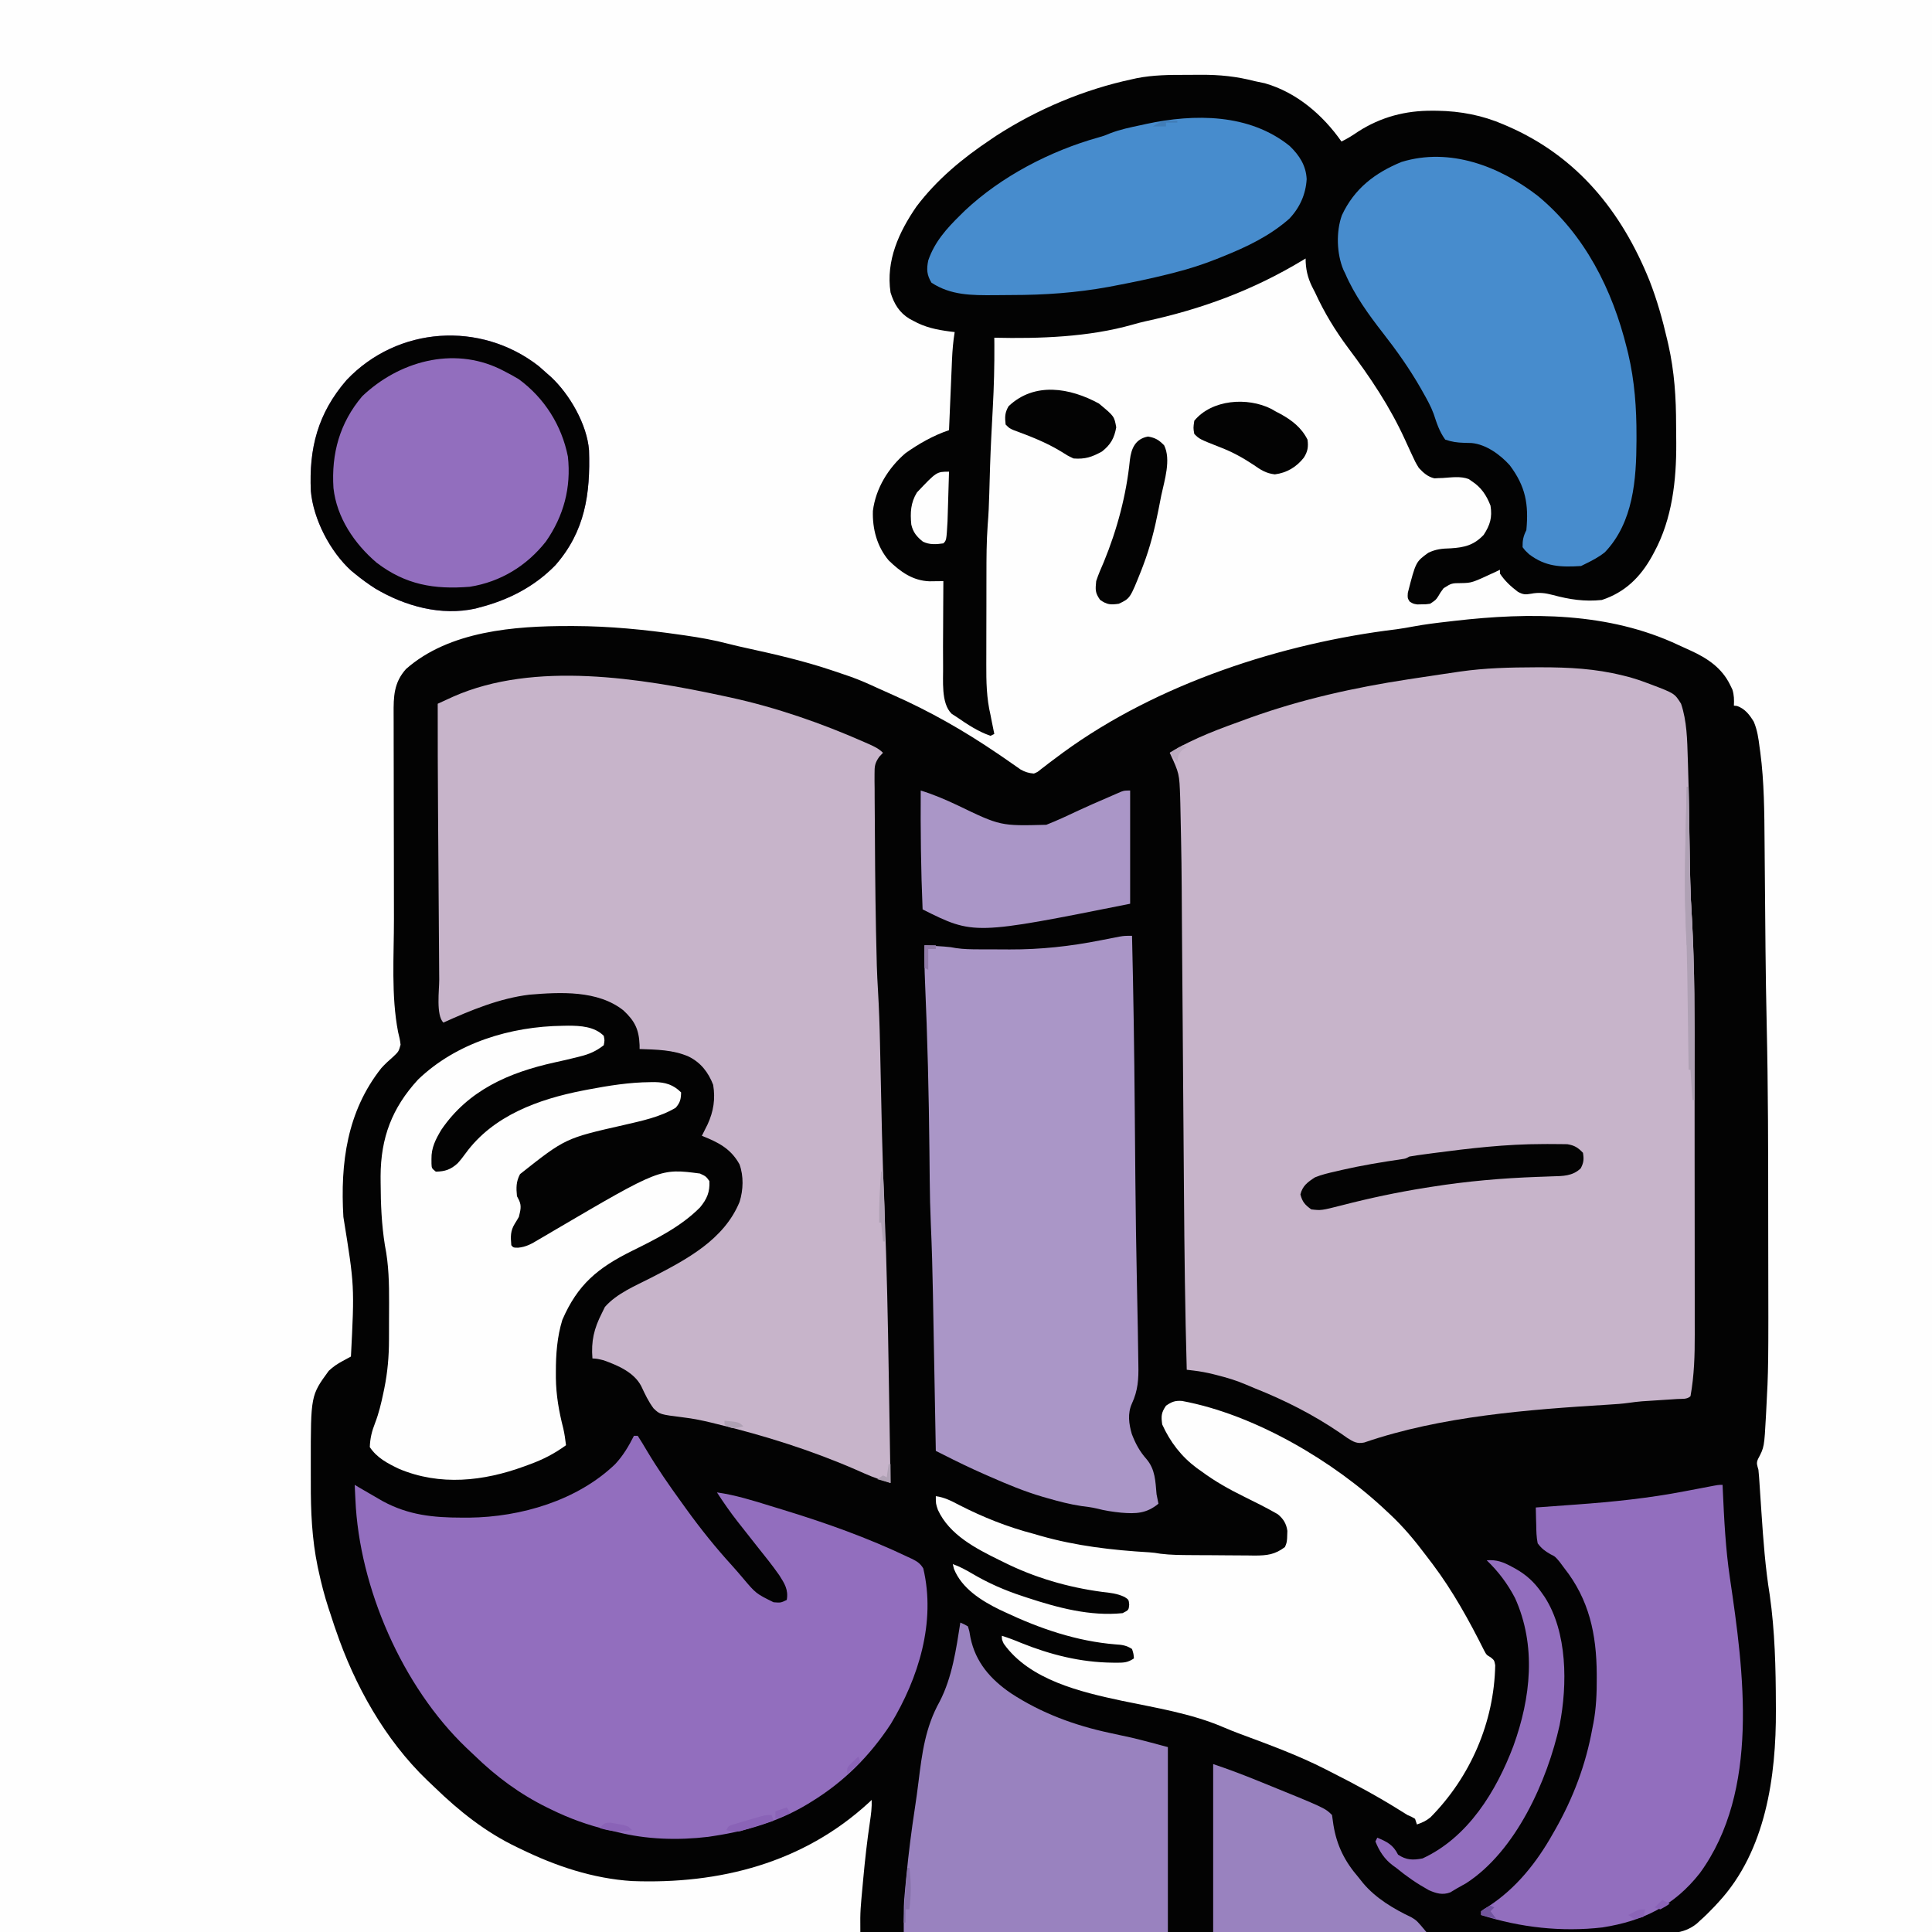 <svg version="1.1" xmlns="http://www.w3.org/2000/svg" width="1024" height="1024">
<rect width="100%" height="100%" fill="#333333" stroke="none"/>
<path d="M0 0 C337.92 0 675.84 0 1024 0 C1024 337.92 1024 675.84 1024 1024 C686.08 1024 348.16 1024 0 1024 C0 686.08 0 348.16 0 0 Z " fill="#FEFEFE" transform="translate(0,0)"/>
<path d="M0 0 C2.149 1.012 4.31 1.987 6.479 2.955 C15.331 7.008 22.955 12.098 27.334 21.099 C27.726 21.903 28.118 22.708 28.522 23.537 C29.462 26.501 29.478 29.008 29.334 32.099 C30.17 32.192 30.17 32.192 31.022 32.287 C35.224 33.763 37.617 36.922 39.885 40.642 C41.767 45.131 42.359 49.417 42.959 54.224 C43.081 55.079 43.202 55.933 43.327 56.814 C45.408 72.624 45.479 88.697 45.595 104.619 C45.617 107.596 45.644 110.573 45.672 113.55 C45.721 118.855 45.765 124.16 45.808 129.465 C45.885 138.845 45.967 148.224 46.053 157.603 C46.067 159.181 46.067 159.181 46.082 160.79 C46.205 174.181 46.414 187.566 46.717 200.954 C47.479 234.631 47.522 268.302 47.52 301.986 C47.52 307.782 47.528 313.578 47.54 319.374 C47.671 383.309 47.671 383.309 46.448 406.205 C46.409 406.956 46.37 407.706 46.33 408.48 C45.423 425.142 45.423 425.142 42.147 431.349 C41.071 433.667 41.683 434.664 42.334 437.099 C42.486 438.437 42.603 439.779 42.692 441.123 C42.745 441.906 42.799 442.688 42.854 443.494 C42.908 444.336 42.962 445.177 43.018 446.044 C43.109 447.37 43.109 447.37 43.201 448.723 C43.458 452.487 43.708 456.252 43.957 460.017 C44.926 474.558 46 489.076 48.334 503.474 C51.084 522.764 51.535 542.147 51.584 561.599 C51.59 562.518 51.595 563.436 51.6 564.383 C51.757 599.594 46.223 639.121 21.334 666.099 C20.54 666.962 19.746 667.824 18.928 668.712 C16.455 671.289 14.031 673.755 11.334 676.099 C10.532 676.853 10.532 676.853 9.714 677.623 C2.204 683.714 -6.151 682.919 -15.3 682.821 C-17.106 682.823 -18.912 682.829 -20.719 682.836 C-25.67 682.85 -30.62 682.826 -35.571 682.796 C-40.914 682.77 -46.258 682.778 -51.601 682.783 C-60.855 682.786 -70.109 682.767 -79.363 682.734 C-92.742 682.685 -106.121 682.669 -119.501 682.662 C-141.208 682.648 -162.916 682.609 -184.624 682.552 C-205.709 682.497 -226.795 682.454 -247.881 682.429 C-249.181 682.427 -250.481 682.426 -251.82 682.424 C-258.342 682.416 -264.863 682.409 -271.385 682.401 C-325.478 682.339 -379.572 682.233 -433.666 682.099 C-433.672 680.512 -433.676 678.925 -433.68 677.338 C-433.684 676.012 -433.684 676.012 -433.688 674.659 C-433.659 671.313 -433.413 668.01 -433.115 664.677 C-433.056 664.018 -432.998 663.358 -432.937 662.679 C-432.748 660.568 -432.551 658.459 -432.353 656.349 C-432.287 655.627 -432.221 654.904 -432.152 654.16 C-431.216 643.964 -430.093 633.815 -428.58 623.686 C-428 619.784 -427.496 616.059 -427.666 612.099 C-428.153 612.561 -428.64 613.022 -429.142 613.498 C-463.983 645.551 -508.309 656.847 -554.666 655.099 C-575.335 653.793 -595.182 647.155 -613.666 638.099 C-614.377 637.76 -615.088 637.422 -615.82 637.073 C-632.284 629.184 -646.171 618.136 -659.238 605.479 C-660.581 604.18 -661.941 602.899 -663.302 601.619 C-685.673 580.09 -701.747 551.307 -711.666 522.099 C-711.957 521.266 -712.248 520.434 -712.548 519.576 C-713.286 517.426 -713.979 515.266 -714.666 513.099 C-714.971 512.188 -715.277 511.276 -715.591 510.337 C-717.687 503.89 -719.365 497.409 -720.791 490.787 C-720.949 490.066 -721.107 489.344 -721.271 488.602 C-724.372 473.661 -724.986 459.049 -724.926 443.836 C-724.916 440.604 -724.926 437.374 -724.939 434.142 C-724.966 397.716 -724.966 397.716 -715.416 384.662 C-712.95 382.364 -710.922 381.022 -707.994 379.439 C-707.183 378.998 -706.373 378.557 -705.538 378.103 C-704.92 377.772 -704.302 377.44 -703.666 377.099 C-701.751 339.677 -701.751 339.677 -707.666 303.099 C-709.34 274.532 -705.764 247.206 -687.548 224.212 C-685.559 221.979 -683.406 220.078 -681.166 218.099 C-678.362 215.422 -678.362 215.422 -677.349 211.81 C-677.602 209.481 -678.07 207.364 -678.666 205.099 C-682.414 185.714 -680.844 164.795 -680.866 145.103 C-680.869 142.583 -680.873 140.063 -680.877 137.543 C-680.891 129.631 -680.901 121.719 -680.904 113.806 C-680.909 104.718 -680.927 95.63 -680.955 86.541 C-680.977 79.472 -680.987 72.404 -680.988 65.335 C-680.99 61.129 -680.995 56.923 -681.013 52.718 C-681.03 48.776 -681.032 44.834 -681.023 40.893 C-681.022 39.451 -681.027 38.009 -681.037 36.567 C-681.096 27.302 -680.954 19.924 -674.478 12.697 C-651.547 -7.516 -616.843 -10.134 -587.853 -10.088 C-587.08 -10.087 -586.307 -10.087 -585.511 -10.086 C-566.418 -10.036 -547.86 -8.175 -528.978 -5.463 C-528.254 -5.36 -527.529 -5.257 -526.783 -5.151 C-518.983 -4.027 -511.326 -2.702 -503.698 -0.684 C-500.286 0.197 -496.858 0.961 -493.416 1.712 C-478.647 4.944 -464.028 8.323 -449.666 13.099 C-448.906 13.35 -448.146 13.602 -447.363 13.861 C-445.105 14.615 -442.853 15.384 -440.603 16.162 C-439.961 16.383 -439.318 16.604 -438.656 16.832 C-433.807 18.56 -429.156 20.647 -424.484 22.803 C-421.827 24.025 -419.159 25.212 -416.482 26.388 C-396.824 35.088 -378.872 45.314 -361.091 57.4 C-360.176 58.022 -359.26 58.644 -358.316 59.285 C-356.582 60.472 -354.855 61.669 -353.136 62.878 C-352.355 63.419 -351.575 63.96 -350.771 64.517 C-349.758 65.231 -349.758 65.231 -348.725 65.959 C-346.297 67.303 -344.435 67.883 -341.666 68.099 C-339.672 67.263 -339.672 67.263 -337.908 65.775 C-337.211 65.247 -336.513 64.719 -335.795 64.176 C-334.679 63.303 -334.679 63.303 -333.541 62.412 C-331.912 61.193 -330.28 59.978 -328.646 58.767 C-327.814 58.149 -326.981 57.531 -326.124 56.894 C-276.211 20.462 -210.241 -1.029 -149.458 -8.374 C-146.447 -8.792 -143.498 -9.296 -140.513 -9.862 C-134.342 -11.004 -128.15 -11.76 -121.916 -12.463 C-120.851 -12.589 -119.786 -12.715 -118.689 -12.844 C-78.651 -17.429 -37.032 -17.457 0 0 Z " fill="#030303" transform="translate(889.666,341.901)"/>
<path d="M0 0 C0.954 -0.003 1.908 -0.005 2.89 -0.008 C17.696 -0.012 31.82 0.695 46.25 4.312 C47.513 4.624 48.777 4.936 50.078 5.258 C53.21 6.141 56.21 7.155 59.25 8.312 C59.851 8.537 60.451 8.761 61.07 8.993 C73.81 13.821 73.81 13.821 77.25 19.312 C80.348 28.512 80.509 38.466 80.801 48.078 C80.841 49.296 80.881 50.513 80.922 51.768 C81.388 66.58 81.594 81.397 81.802 96.215 C81.975 108.229 82.175 120.2 82.967 132.19 C84.581 159.555 84.414 187.016 84.417 214.417 C84.418 217.644 84.42 220.872 84.423 224.1 C84.432 235.407 84.436 246.714 84.435 258.021 C84.435 268.494 84.445 278.968 84.461 289.442 C84.474 298.512 84.479 307.582 84.479 316.652 C84.479 322.037 84.481 327.421 84.492 332.806 C84.502 337.854 84.502 342.903 84.495 347.951 C84.493 349.789 84.496 351.627 84.502 353.465 C84.536 364.527 84.225 375.395 82.25 386.312 C80.452 388.111 77.71 387.656 75.273 387.812 C74.045 387.895 72.816 387.977 71.551 388.062 C70.255 388.145 68.96 388.227 67.625 388.312 C65.091 388.477 62.557 388.643 60.023 388.812 C58.893 388.885 57.763 388.957 56.599 389.031 C54.318 389.223 52.043 389.487 49.777 389.814 C46.189 390.321 42.657 390.581 39.039 390.785 C-3.584 393.41 -50.01 396.883 -90.649 410.866 C-94.468 411.678 -96.487 410.481 -99.719 408.414 C-100.897 407.591 -102.074 406.765 -103.25 405.938 C-117.558 396.175 -132.718 388.464 -148.804 382.092 C-150.413 381.447 -152.008 380.766 -153.598 380.074 C-158.575 377.922 -163.63 376.459 -168.875 375.125 C-169.533 374.958 -170.19 374.79 -170.868 374.618 C-174.233 373.802 -177.556 373.171 -180.996 372.76 C-182.854 372.539 -182.854 372.539 -184.75 372.312 C-185.634 340.991 -186.001 309.676 -186.222 278.344 C-186.265 272.463 -186.311 266.582 -186.357 260.701 C-186.449 249.058 -186.538 237.414 -186.625 225.771 C-186.63 225.081 -186.635 224.392 -186.641 223.682 C-186.693 216.681 -186.745 209.681 -186.797 202.681 C-186.823 199.174 -186.849 195.667 -186.875 192.159 C-186.88 191.467 -186.885 190.775 -186.891 190.061 C-186.977 178.431 -187.067 166.8 -187.159 155.17 C-187.209 148.689 -187.259 142.208 -187.304 135.727 C-187.485 103.889 -187.485 103.889 -188.156 72.058 C-188.185 70.965 -188.214 69.871 -188.244 68.745 C-188.678 56.355 -188.678 56.355 -193.75 45.312 C-181.057 37.427 -166.733 32.388 -152.75 27.312 C-152.091 27.073 -151.431 26.833 -150.752 26.586 C-123.807 16.925 -95.629 10.675 -67.375 6.375 C-66.249 6.203 -65.123 6.031 -63.962 5.854 C-60.559 5.337 -57.155 4.824 -53.75 4.312 C-52.743 4.161 -51.736 4.01 -50.699 3.854 C-47.925 3.439 -45.15 3.03 -42.375 2.625 C-41.575 2.506 -40.776 2.387 -39.952 2.264 C-26.654 0.351 -13.413 0.035 0 0 Z " fill="#C7B4CA" transform="translate(813.75,353.688)"/>
<path d="M0 0 C2.565 0.003 5.129 -0.02 7.693 -0.046 C17.654 -0.083 26.525 0.794 36.201 3.316 C37.992 3.693 39.784 4.069 41.576 4.441 C58.405 9.249 72.311 21.211 82.201 35.316 C85.4 33.816 88.217 31.984 91.139 30.003 C103.17 22.303 116.142 18.912 130.326 19.003 C131.688 19.009 131.688 19.009 133.078 19.016 C145.301 19.218 156.947 21.427 168.201 26.316 C168.891 26.612 169.58 26.909 170.291 27.214 C207.037 43.201 230.599 72.203 245.451 109.003 C249.447 119.223 252.349 129.577 254.826 140.253 C255.033 141.134 255.239 142.015 255.451 142.923 C258.685 157.28 259.574 171.052 259.572 185.726 C259.576 188.848 259.613 191.969 259.65 195.091 C259.761 214.814 257.527 235.259 248.014 252.878 C247.42 253.98 247.42 253.98 246.814 255.104 C240.644 266.228 232.515 274.26 220.201 278.316 C211.031 279.287 202.993 278.042 194.206 275.662 C190.067 274.588 186.898 274.196 182.701 275.003 C179.6 275.544 178.531 275.492 175.705 273.98 C171.974 271.15 168.794 268.242 166.201 264.316 C166.201 263.656 166.201 262.996 166.201 262.316 C165.488 262.653 164.775 262.991 164.041 263.339 C151.359 269.245 151.359 269.245 145.764 269.37 C140.568 269.408 140.568 269.408 136.334 272.085 C134.749 274.212 134.749 274.212 133.455 276.406 C132.201 278.316 132.201 278.316 129.201 280.316 C127.045 280.616 127.045 280.616 124.701 280.628 C123.928 280.645 123.154 280.662 122.357 280.679 C120.201 280.316 120.201 280.316 118.357 279.171 C117.201 277.316 117.201 277.316 117.373 274.538 C121.596 258.104 121.596 258.104 128.201 253.316 C132.208 251.358 135.582 251.068 140.014 250.941 C147.446 250.489 152.4 249.264 157.576 243.816 C161.001 238.547 162.186 234.604 161.201 228.316 C159.071 222.805 156.236 218.543 151.201 215.316 C150.41 214.767 150.41 214.767 149.604 214.206 C145.254 212.594 140.505 213.363 135.932 213.657 C135.157 213.683 134.382 213.708 133.584 213.734 C132.538 213.792 132.538 213.792 131.471 213.852 C127.943 213.019 125.605 210.914 123.201 208.316 C121.286 205.125 121.286 205.125 119.65 201.538 C119.347 200.891 119.044 200.243 118.732 199.575 C117.77 197.516 116.828 195.448 115.889 193.378 C107.877 175.826 97.542 160.405 85.959 144.995 C78.875 135.498 73.143 126.075 68.201 115.316 C67.661 114.261 67.121 113.207 66.564 112.12 C64.221 107.3 63.201 102.709 63.201 97.316 C62.73 97.602 62.26 97.888 61.774 98.183 C35.305 114.157 8.011 124.237 -22.186 130.723 C-24.322 131.207 -26.436 131.786 -28.541 132.39 C-51.775 138.992 -77.816 139.863 -101.799 139.316 C-101.783 141.138 -101.783 141.138 -101.766 142.996 C-101.697 154.2 -101.98 165.335 -102.596 176.521 C-102.84 180.953 -103.066 185.386 -103.291 189.82 C-103.336 190.706 -103.381 191.592 -103.428 192.506 C-103.913 202.263 -104.211 212.024 -104.457 221.789 C-104.606 227.4 -104.832 232.973 -105.304 238.566 C-105.951 247.455 -105.963 256.325 -105.967 265.234 C-105.97 267.026 -105.973 268.818 -105.977 270.61 C-105.983 274.341 -105.985 278.071 -105.984 281.802 C-105.984 286.556 -105.998 291.309 -106.015 296.063 C-106.026 299.755 -106.028 303.447 -106.028 307.138 C-106.029 308.89 -106.033 310.642 -106.041 312.394 C-106.078 321.592 -105.932 330.311 -103.799 339.316 C-103.59 340.392 -103.381 341.468 -103.166 342.577 C-103.004 343.378 -102.841 344.178 -102.674 345.003 C-102.422 346.246 -102.422 346.246 -102.166 347.515 C-102.045 348.109 -101.924 348.703 -101.799 349.316 C-102.459 349.646 -103.119 349.976 -103.799 350.316 C-110.377 348.076 -116.095 344.228 -121.799 340.316 C-122.652 339.764 -123.504 339.213 -124.383 338.645 C-130.165 333.07 -128.803 320.816 -128.944 313.147 C-129.017 306.349 -128.974 299.552 -128.924 292.753 C-128.914 290.374 -128.905 287.994 -128.896 285.615 C-128.875 279.848 -128.841 274.082 -128.799 268.316 C-129.803 268.333 -129.803 268.333 -130.828 268.351 C-132.159 268.364 -132.159 268.364 -133.518 268.378 C-134.393 268.39 -135.269 268.401 -136.172 268.413 C-145.077 268.082 -151.568 263.372 -157.799 257.316 C-163.981 249.953 -166.454 240.606 -166.146 231.105 C-164.658 219.163 -157.943 208.292 -148.932 200.562 C-141.975 195.574 -133.943 191.03 -125.799 188.316 C-125.776 187.767 -125.753 187.219 -125.73 186.654 C-125.49 180.927 -125.246 175.201 -124.999 169.474 C-124.908 167.339 -124.818 165.205 -124.729 163.07 C-124.6 159.994 -124.468 156.919 -124.334 153.843 C-124.295 152.895 -124.257 151.947 -124.217 150.97 C-123.997 146.02 -123.602 141.206 -122.799 136.316 C-124.05 136.169 -124.05 136.169 -125.326 136.019 C-132.439 135.074 -138.515 133.827 -144.799 130.316 C-145.436 129.979 -146.072 129.643 -146.729 129.296 C-152.18 125.985 -154.933 121.344 -156.799 115.316 C-159.327 98.419 -152.333 83.243 -143.029 69.749 C-132.206 55.436 -118.629 44.218 -103.799 34.316 C-102.724 33.59 -101.649 32.864 -100.541 32.116 C-78.787 18.115 -54.101 7.721 -28.799 2.316 C-27.959 2.129 -27.119 1.943 -26.254 1.751 C-17.522 0.041 -8.864 -0.023 0 0 Z " fill="#030303" transform="translate(628.799,39.684)"/>
<path d="M0 0 C1.022 0.219 2.043 0.439 3.096 0.665 C27.637 6.025 51.402 14.3 74.375 24.438 C75.124 24.767 75.873 25.097 76.645 25.437 C79.495 26.725 81.77 27.77 84 30 C83.35 30.695 82.699 31.391 82.029 32.108 C79.634 35.521 79.508 37.157 79.53 41.279 C79.527 42.537 79.524 43.794 79.521 45.09 C79.538 46.466 79.556 47.842 79.574 49.219 C79.579 50.659 79.582 52.099 79.583 53.54 C79.592 57.396 79.626 61.251 79.665 65.107 C79.695 68.299 79.71 71.49 79.725 74.682 C79.83 96.743 80.092 118.806 80.684 140.859 C80.709 141.863 80.709 141.863 80.734 142.887 C80.864 147.306 81.096 151.715 81.356 156.128 C81.898 165.375 82.226 174.61 82.415 183.87 C82.467 186.415 82.523 188.959 82.581 191.504 C82.742 198.728 82.897 205.953 83.05 213.177 C83.163 218.511 83.281 223.846 83.402 229.18 C83.433 230.541 83.433 230.541 83.465 231.93 C83.789 245.89 84.289 259.837 84.863 273.788 C86.043 302.504 86.612 331.218 87.064 359.953 C87.168 366.426 87.278 372.898 87.387 379.371 C87.597 391.914 87.801 404.457 88 417 C86.553 416.522 85.107 416.043 83.661 415.564 C82.855 415.297 82.05 415.031 81.22 414.756 C78.882 413.96 76.625 413.063 74.371 412.055 C73.577 411.705 72.782 411.354 71.964 410.994 C71.13 410.624 70.296 410.255 69.438 409.875 C45.575 399.529 21.437 391.966 -3.812 385.812 C-4.845 385.557 -5.877 385.301 -6.941 385.038 C-11.854 383.855 -16.679 382.856 -21.699 382.266 C-34.236 380.687 -34.236 380.687 -37.592 377.478 C-40.323 373.839 -42.195 369.825 -44.108 365.717 C-47.96 358.299 -56.538 354.714 -64 352 C-67.438 351.155 -67.438 351.155 -70 351 C-70.734 341.804 -69.176 335.194 -65 327 C-64.196 325.36 -64.196 325.36 -63.375 323.688 C-56.935 316.401 -47.197 312.507 -38.688 308.125 C-20.25 298.626 -0.262 288.168 8 268 C9.974 261.678 10.216 254.328 7.941 248.102 C3.298 239.721 -3.391 236.408 -12 233 C-11.714 232.432 -11.428 231.863 -11.133 231.277 C-10.759 230.526 -10.385 229.774 -10 229 C-9.647 228.3 -9.294 227.6 -8.93 226.879 C-5.785 219.973 -4.791 213.533 -6 206 C-8.549 199.37 -12.583 194.151 -19 191 C-27.27 187.364 -36.115 187.32 -45 187 C-45.004 185.948 -45.004 185.948 -45.008 184.875 C-45.346 176.58 -47.55 172.15 -53.566 166.539 C-67.156 155.733 -87.124 156.849 -103.438 158.202 C-119.251 160.125 -134.59 166.467 -149 173 C-152.988 169.012 -151.179 155.608 -151.205 150.29 C-151.215 149.044 -151.225 147.799 -151.235 146.516 C-151.261 143.118 -151.283 139.72 -151.303 136.322 C-151.325 132.731 -151.353 129.14 -151.379 125.55 C-151.424 119.502 -151.464 113.455 -151.503 107.408 C-151.556 98.977 -151.616 90.547 -151.677 82.116 C-151.72 76.189 -151.761 70.261 -151.802 64.333 C-151.811 62.921 -151.821 61.508 -151.831 60.096 C-151.961 41.397 -152.027 22.699 -152 4 C-150.251 3.196 -148.501 2.393 -146.751 1.592 C-145.777 1.145 -144.803 0.698 -143.799 0.238 C-100.702 -18.824 -44.288 -9.54 0 0 Z " fill="#C7B4CA" transform="translate(384,369)"/>
<path d="M0 0 C0.66 0 1.32 0 2 0 C3.708 2.617 5.304 5.24 6.875 7.938 C12.465 17.308 18.592 26.176 25 35 C25.962 36.337 26.925 37.674 27.887 39.012 C35.365 49.358 43.266 59.223 51.879 68.656 C53.818 70.799 55.693 72.983 57.562 75.188 C64.644 83.598 64.644 83.598 74.008 88.23 C77.813 88.528 77.813 88.528 81 87 C81.969 81.601 79.816 78.267 77.012 73.875 C73.429 68.755 69.529 63.897 65.62 59.026 C62.615 55.268 59.65 51.479 56.688 47.688 C56.113 46.959 55.539 46.231 54.947 45.48 C51.038 40.48 47.45 35.327 44 30 C53.823 31.411 63.108 34.301 72.558 37.242 C74.715 37.912 76.876 38.57 79.039 39.223 C101.615 46.117 123.934 54.06 145.25 64.25 C145.912 64.555 146.574 64.86 147.256 65.174 C150.028 66.549 151.767 67.606 153.359 70.297 C160.111 98.784 150.842 128.448 136.074 152.848 C124.932 169.781 111.307 183.401 94 194 C93.396 194.374 92.792 194.747 92.17 195.132 C77.278 204.163 60.153 209.38 43 212 C41.821 212.183 40.641 212.366 39.426 212.555 C23.49 214.466 6.542 214.002 -9 210 C-10.54 209.643 -12.08 209.287 -13.621 208.934 C-24.314 206.392 -34.146 202.849 -44 198 C-44.634 197.692 -45.268 197.384 -45.921 197.066 C-60.474 189.912 -72.863 180.742 -84.481 169.467 C-85.917 168.08 -87.376 166.717 -88.836 165.355 C-122.714 132.982 -145.616 80.471 -147.625 33.812 C-147.664 33.051 -147.702 32.29 -147.742 31.506 C-147.835 29.671 -147.918 27.835 -148 26 C-147.273 26.436 -146.546 26.871 -145.797 27.32 C-142.548 29.244 -139.279 31.129 -136 33 C-135.053 33.548 -134.105 34.096 -133.129 34.66 C-119.54 42.029 -106.473 43.363 -91.25 43.375 C-89.948 43.377 -88.645 43.379 -87.303 43.38 C-59.928 43.064 -30.003 34.335 -9.895 14.973 C-5.712 10.469 -2.751 5.476 0 0 Z " fill="#926EBE" transform="translate(336,761)"/>
<path d="M0 0 C0.741 30.799 1.2 61.592 1.446 92.398 C1.538 103.896 1.64 115.393 1.746 126.891 C1.761 128.565 1.761 128.565 1.777 130.274 C1.94 147.811 2.191 165.342 2.562 182.875 C2.695 189.395 2.824 195.915 2.95 202.435 C2.984 204.175 3.019 205.915 3.054 207.655 C3.156 212.738 3.238 217.821 3.286 222.905 C3.303 224.383 3.327 225.861 3.359 227.339 C3.521 234.97 3.144 240.991 -0.081 247.959 C-2.44 253.198 -1.674 258.674 -0.117 264.047 C1.853 269.189 4.037 273.251 7.688 277.375 C12.334 282.878 12.38 289.066 13 296 C13.308 297.671 13.632 299.341 14 301 C7.649 306.229 2.051 306.401 -5.768 305.748 C-10.194 305.3 -14.506 304.653 -18.812 303.52 C-21.445 302.894 -24.066 302.589 -26.75 302.25 C-32.922 301.339 -38.819 299.78 -44.812 298.062 C-45.696 297.81 -46.579 297.557 -47.489 297.296 C-57.086 294.48 -66.104 290.721 -75.25 286.688 C-76.306 286.227 -77.361 285.766 -78.449 285.291 C-85.75 282.079 -92.894 278.62 -100 275 C-101.333 274.333 -102.666 273.666 -104 273 C-104.023 271.738 -104.046 270.476 -104.069 269.175 C-104.287 257.174 -104.507 245.173 -104.73 233.173 C-104.845 227.006 -104.959 220.838 -105.07 214.671 C-105.178 208.7 -105.288 202.728 -105.401 196.756 C-105.443 194.498 -105.484 192.241 -105.524 189.983 C-105.747 177.455 -106.097 164.946 -106.653 152.429 C-106.987 144.741 -107.17 137.066 -107.23 129.372 C-107.247 127.211 -107.269 125.049 -107.293 122.888 C-107.326 119.787 -107.358 116.685 -107.389 113.584 C-107.689 83.824 -108.423 54.125 -109.719 24.39 C-109.99 17.921 -110.117 11.474 -110 5 C-107.791 5.142 -105.583 5.289 -103.375 5.438 C-102.145 5.519 -100.915 5.6 -99.648 5.684 C-96 6 -96 6 -93.33 6.509 C-89.221 7.115 -85.225 7.162 -81.078 7.168 C-80.219 7.171 -79.36 7.175 -78.476 7.178 C-76.657 7.183 -74.838 7.185 -73.019 7.185 C-70.3 7.187 -67.582 7.206 -64.863 7.225 C-48.435 7.28 -32.743 5.569 -16.625 2.375 C-14.305 1.921 -11.985 1.471 -9.664 1.023 C-8.668 0.827 -7.673 0.63 -6.647 0.427 C-4 0 -4 0 0 0 Z " fill="#AA96C7" transform="translate(600,496)"/>
<path d="M0 0 C38.455 7.124 80.583 31.999 108.488 58.461 C108.986 58.923 109.483 59.385 109.996 59.86 C117.176 66.553 123.305 73.873 129.174 81.707 C130.408 83.353 131.658 84.988 132.91 86.621 C143.489 100.7 152.202 116.434 160.059 132.168 C161.346 134.576 161.346 134.576 163.641 135.926 C165.488 137.461 165.488 137.461 165.984 140.07 C165.42 170.329 152.819 199.294 131.629 220.719 C129.343 222.579 127.267 223.519 124.488 224.461 C124.158 223.471 123.828 222.481 123.488 221.461 C121.628 220.357 121.628 220.357 119.488 219.461 C118.305 218.75 117.132 218.023 115.969 217.281 C103.819 209.638 91.303 202.919 78.488 196.461 C77.72 196.067 76.952 195.673 76.161 195.267 C61.606 187.825 46.284 182.235 30.98 176.553 C27.867 175.391 24.789 174.178 21.74 172.858 C4.936 165.639 -14.122 162.602 -31.949 158.898 C-53.684 154.251 -80.795 147.938 -94.512 128.648 C-95.512 126.461 -95.512 126.461 -95.512 124.461 C-92.054 125.553 -88.719 126.793 -85.387 128.211 C-69.725 134.514 -53.792 138.54 -36.887 138.711 C-36.103 138.72 -35.32 138.73 -34.513 138.74 C-30.659 138.717 -28.79 138.646 -25.512 136.461 C-25.7 134.016 -25.7 134.016 -26.512 131.461 C-29.413 129.576 -31.85 129.198 -35.262 129.023 C-55.891 127.343 -75.307 120.691 -93.949 111.898 C-94.877 111.464 -95.806 111.03 -96.762 110.582 C-106.37 105.882 -116.764 99.331 -120.887 89.023 C-121.093 88.178 -121.299 87.332 -121.512 86.461 C-117.828 87.785 -114.562 89.54 -111.198 91.532 C-102.603 96.601 -93.979 100.357 -84.512 103.461 C-83.733 103.72 -82.954 103.979 -82.151 104.246 C-65.937 109.576 -48.745 114.223 -31.512 112.461 C-28.287 110.82 -28.287 110.82 -28.012 108.023 C-28.252 105.317 -28.252 105.317 -30.496 103.879 C-34.405 102.041 -38.002 101.688 -42.262 101.211 C-60.388 98.811 -78.152 93.649 -94.512 85.461 C-95.223 85.113 -95.934 84.765 -96.667 84.406 C-109.178 78.243 -123.253 71.059 -129.387 57.773 C-130.512 54.461 -130.512 54.461 -130.512 50.461 C-125.945 51.071 -122.281 52.965 -118.262 55.086 C-105.422 61.662 -92.487 66.812 -78.512 70.461 C-77.392 70.787 -76.271 71.113 -75.117 71.449 C-56.174 76.859 -36.948 79.078 -17.328 80.227 C-14.512 80.461 -14.512 80.461 -11.443 80.971 C-5.974 81.653 -0.55 81.664 4.957 81.699 C6.151 81.707 7.346 81.715 8.576 81.724 C11.094 81.737 13.612 81.748 16.13 81.756 C18.702 81.768 21.274 81.788 23.846 81.818 C27.571 81.86 31.295 81.876 35.02 81.887 C36.165 81.904 37.309 81.922 38.489 81.94 C45.034 81.922 49.201 81.448 54.488 77.461 C55.638 75.162 55.687 73.706 55.738 71.148 C55.777 70.01 55.777 70.01 55.816 68.848 C55.294 65.048 53.676 62.429 50.711 60.012 C44.793 56.619 38.733 53.593 32.613 50.586 C24.778 46.727 17.534 42.655 10.488 37.461 C9.609 36.838 8.73 36.216 7.824 35.574 C-0.381 29.464 -6.287 21.781 -10.512 12.461 C-11.13 8.053 -11.034 6.228 -8.512 2.523 C-5.46 0.425 -3.694 -0.284 0 0 Z " fill="#FEFEFE" transform="translate(626.512,742.539)"/>
<path d="M0 0 C0.919 -0.018 1.839 -0.036 2.786 -0.054 C9.411 -0.046 16.778 0.403 21.688 5.312 C22.188 7.688 22.188 7.688 21.688 10.312 C17.668 13.445 14.044 15.036 9.125 16.25 C8.49 16.412 7.855 16.574 7.201 16.741 C3.35 17.711 -0.519 18.583 -4.398 19.43 C-28.53 24.768 -50.027 34.07 -64.367 55.066 C-67.397 60.122 -69.746 64.644 -69.625 70.625 C-69.619 71.888 -69.619 71.888 -69.613 73.176 C-69.501 75.525 -69.501 75.525 -67.312 77.312 C-62.441 77.219 -59.38 76.207 -55.766 72.887 C-54.201 71.192 -52.855 69.428 -51.5 67.562 C-36.941 47.6 -12.836 38.882 10.688 34.312 C11.616 34.132 12.544 33.952 13.5 33.766 C24.406 31.709 35.256 29.959 46.375 29.875 C47.134 29.865 47.893 29.855 48.675 29.845 C54.389 29.936 58.615 31.24 62.688 35.312 C62.61 38.887 62.197 40.736 59.812 43.438 C51.411 48.478 41.63 50.417 32.188 52.625 C1.319 59.63 1.319 59.63 -22.688 78.625 C-24.794 82.646 -24.754 85.826 -24.312 90.312 C-23.962 90.993 -23.611 91.674 -23.25 92.375 C-21.707 95.563 -22.512 97.939 -23.312 101.312 C-23.964 102.479 -24.653 103.625 -25.375 104.75 C-27.845 108.697 -27.708 111.726 -27.312 116.312 C-26.238 117.593 -26.238 117.593 -23.711 117.621 C-19.45 117.234 -16.518 115.544 -12.938 113.375 C-11.504 112.54 -10.07 111.706 -8.637 110.871 C-7.195 110.019 -5.754 109.166 -4.312 108.312 C51.586 75.537 51.586 75.537 72.688 78.312 C75.875 79.812 75.875 79.812 77.688 82.312 C77.978 88.125 76.402 91.783 72.738 96.242 C62.585 106.492 49.415 113.012 36.628 119.33 C18.561 128.299 7.847 137.092 -0.27 155.902 C-3.017 164.885 -3.7 174.025 -3.688 183.375 C-3.688 184.451 -3.689 185.527 -3.689 186.636 C-3.564 195.885 -2.064 204.429 0.23 213.356 C0.924 216.322 1.311 219.292 1.688 222.312 C-4.475 226.79 -10.536 229.914 -17.688 232.5 C-18.611 232.842 -19.534 233.183 -20.485 233.535 C-42.117 241.438 -65.089 243.962 -86.793 234.852 C-92.891 231.925 -98.483 229.056 -102.312 223.312 C-102.144 218.602 -101.22 214.871 -99.5 210.5 C-97.502 205.293 -96.26 200.07 -95.125 194.625 C-94.958 193.829 -94.792 193.033 -94.62 192.214 C-92.874 183.579 -92.155 175.287 -92.145 166.488 C-92.14 164.953 -92.14 164.953 -92.134 163.387 C-92.129 161.23 -92.127 159.073 -92.127 156.915 C-92.125 153.652 -92.107 150.39 -92.088 147.127 C-92.06 136.633 -92.235 126.627 -94.312 116.312 C-96.065 105.364 -96.516 94.515 -96.562 83.438 C-96.576 81.62 -96.576 81.62 -96.59 79.766 C-96.52 59.321 -90.532 43.523 -76.746 28.52 C-56.396 8.958 -27.651 0.343 0 0 Z " fill="#FEFEFE" transform="translate(298.312,543.688)"/>
<path d="M0 0 C24.954 20.624 39.525 49.653 47.188 80.688 C47.434 81.684 47.681 82.68 47.935 83.707 C51.333 98.211 52.354 112.537 52.312 127.375 C52.311 128.183 52.31 128.99 52.309 129.822 C52.226 150.383 50.637 173.062 35.582 188.863 C32.325 191.486 28.688 193.372 24.938 195.188 C24.278 195.518 23.618 195.847 22.938 196.188 C12.205 196.87 4.084 196.596 -4.625 189.938 C-6.625 188.098 -6.625 188.098 -8.062 186.188 C-8.123 182.521 -7.683 180.429 -6.062 177.188 C-4.769 163.491 -6.426 154.026 -14.887 142.758 C-19.907 137.179 -27.395 131.721 -35.053 131 C-36.454 130.958 -37.856 130.92 -39.257 130.884 C-42.883 130.761 -45.585 130.384 -49.062 129.188 C-52.168 124.941 -53.568 120.464 -55.208 115.508 C-56.677 111.52 -58.723 107.879 -60.812 104.188 C-61.235 103.437 -61.657 102.687 -62.091 101.913 C-67.992 91.61 -74.822 81.973 -82.125 72.625 C-89.747 62.843 -97.129 52.62 -102.062 41.188 C-102.38 40.535 -102.697 39.883 -103.023 39.211 C-106.613 30.683 -106.976 18.925 -103.809 10.227 C-97.221 -3.866 -86.345 -12.169 -72.234 -17.977 C-46.564 -25.824 -20.285 -15.679 0 0 Z " fill="#478CCD" transform="translate(815.062,103.812)"/>
<path d="M0 0 C0.059 1.363 0.059 1.363 0.12 2.753 C0.829 18.323 1.577 33.818 3.875 49.25 C11.27 99.233 19.843 162.058 -12.059 205.824 C-25.711 223.168 -42.121 231.194 -63.684 234.578 C-85.405 237.073 -107.239 234.607 -128 228 C-128 227.34 -128 226.68 -128 226 C-126.383 224.809 -126.383 224.809 -124.125 223.438 C-109.398 213.865 -98.534 200.163 -90 185 C-89.642 184.377 -89.284 183.753 -88.915 183.111 C-79.198 166.104 -72.464 148.283 -69 129 C-68.824 128.116 -68.648 127.232 -68.467 126.322 C-66.963 118.291 -66.651 110.471 -66.688 102.312 C-66.69 101.654 -66.692 100.996 -66.695 100.318 C-66.818 79.167 -70.653 60.878 -84 44 C-84.784 42.948 -85.567 41.896 -86.375 40.812 C-88.733 37.993 -88.733 37.993 -91.273 36.75 C-94.25 35.023 -95.909 33.774 -98 31 C-98.663 27.75 -98.72 24.54 -98.766 21.23 C-98.794 20.344 -98.823 19.457 -98.852 18.543 C-98.92 16.362 -98.968 14.182 -99 12 C-97.332 11.879 -97.332 11.879 -95.63 11.756 C-91.404 11.45 -87.179 11.14 -82.954 10.828 C-81.144 10.695 -79.333 10.563 -77.523 10.433 C-58.092 9.028 -39.077 7.07 -19.938 3.375 C-17.376 2.887 -14.813 2.401 -12.251 1.917 C-10.678 1.62 -9.105 1.319 -7.533 1.016 C-2.219 0 -2.219 0 0 0 Z " fill="#926EBE" transform="translate(913,787)"/>
<path d="M0 0 C1.497 1.292 2.978 2.603 4.438 3.938 C5.069 4.489 5.701 5.041 6.352 5.609 C16.35 14.859 25.6 30.911 26.64 44.609 C27.398 67.751 24.517 87.63 8.766 105.551 C-2.392 116.989 -16.176 124.008 -31.562 127.938 C-32.186 128.113 -32.809 128.288 -33.451 128.468 C-51.799 132.547 -70.823 127.244 -86.562 117.938 C-90.418 115.471 -94.032 112.849 -97.562 109.938 C-98.193 109.421 -98.823 108.904 -99.473 108.371 C-110.592 98.264 -119.453 81.224 -120.8 66.307 C-121.87 43.565 -117.154 25.06 -101.918 7.426 C-74.845 -21.173 -30.873 -24.054 0 0 Z " fill="#926EBE" transform="translate(285.562,194.062)"/>
<path d="M0 0 C1.948 0.832 1.948 0.832 4 2 C4.836 4.688 4.836 4.688 5.375 8 C8.068 21.007 15.938 30.014 26.764 37.425 C42.888 47.994 60.481 54.489 79.25 58.5 C81.234 58.928 83.217 59.359 85.199 59.794 C87.007 60.189 88.816 60.578 90.626 60.967 C97.12 62.501 103.553 64.281 110 66 C110 98.34 110 130.68 110 164 C63.8 164 17.6 164 -30 164 C-30 149.345 -30 149.345 -29.484 143.715 C-29.37 142.458 -29.255 141.2 -29.137 139.905 C-29.009 138.596 -28.882 137.286 -28.75 135.938 C-28.684 135.246 -28.618 134.555 -28.549 133.842 C-27.403 121.943 -25.895 110.119 -24.086 98.301 C-23.386 93.719 -22.755 89.137 -22.19 84.537 C-20.312 69.26 -18.576 55.505 -10.971 41.876 C-4.322 29.029 -2.213 14.111 0 0 Z " fill="#9982BF" transform="translate(509,860)"/>
<path d="M0 0 C5.117 4.941 8.648 10.325 9 17.562 C8.524 25.635 5.343 32.717 -0.219 38.562 C-10.633 47.727 -22.789 53.516 -35.562 58.625 C-37.055 59.229 -37.055 59.229 -38.578 59.845 C-45.911 62.75 -53.234 65.118 -60.875 67.062 C-62.016 67.355 -63.157 67.647 -64.332 67.948 C-73.522 70.239 -82.761 72.171 -92.062 73.938 C-93.954 74.301 -93.954 74.301 -95.884 74.672 C-113.018 77.813 -129.95 78.998 -147.362 78.996 C-150.456 79 -153.548 79.037 -156.641 79.074 C-168.481 79.141 -179.637 79.198 -189.875 72.438 C-192.355 68.303 -192.53 65.32 -191.562 60.625 C-188.213 50.847 -181.796 43.712 -174.562 36.625 C-173.745 35.821 -172.928 35.016 -172.086 34.188 C-152.767 16.064 -126.926 2.637 -101.52 -4.488 C-98.415 -5.374 -98.415 -5.374 -94.914 -6.816 C-89.779 -8.773 -84.491 -9.867 -79.125 -11 C-78.14 -11.217 -77.154 -11.433 -76.139 -11.656 C-50.468 -17.168 -21.421 -17.257 0 0 Z " fill="#478CCD" transform="translate(683.562,77.375)"/>
<path d="M0 0 C6.832 2.077 13.176 4.83 19.625 7.875 C42.265 18.791 42.265 18.791 66.564 18.159 C72.487 15.833 78.236 13.125 83.987 10.408 C88.864 8.129 93.804 6 98.75 3.875 C99.637 3.485 100.524 3.095 101.438 2.694 C102.258 2.338 103.077 1.983 103.922 1.617 C104.998 1.147 104.998 1.147 106.097 0.667 C108 0 108 0 111 0 C111 19.8 111 39.6 111 60 C28.143 76.571 28.143 76.571 1 63 C0.091 41.987 -0.125 21.029 0 0 Z " fill="#AA96C7" transform="translate(488,419)"/>
<path d="M0 0 C8.228 2.743 16.227 5.8 24.25 9.062 C24.952 9.347 25.653 9.632 26.376 9.925 C59.311 23.311 59.311 23.311 63 27 C63.276 28.767 63.52 30.539 63.75 32.312 C65.529 43.248 69.804 51.675 77 60 C77.773 60.973 78.547 61.946 79.344 62.949 C86.163 71.121 95.63 76.724 105.125 81.234 C108 83 108 83 113 89 C75.71 89 38.42 89 0 89 C0 59.63 0 30.26 0 0 Z " fill="#9982BF" transform="translate(643,935)"/>
<path d="M0 0 C1.497 1.292 2.978 2.603 4.438 3.938 C5.069 4.489 5.701 5.041 6.352 5.609 C16.35 14.859 25.6 30.911 26.64 44.609 C27.398 67.751 24.517 87.63 8.766 105.551 C-2.392 116.989 -16.176 124.008 -31.562 127.938 C-32.186 128.113 -32.809 128.288 -33.451 128.468 C-51.799 132.547 -70.823 127.244 -86.562 117.938 C-90.418 115.471 -94.032 112.849 -97.562 109.938 C-98.193 109.421 -98.823 108.904 -99.473 108.371 C-110.592 98.264 -119.453 81.224 -120.8 66.307 C-121.87 43.565 -117.154 25.06 -101.918 7.426 C-74.845 -21.173 -30.873 -24.054 0 0 Z M-93.562 15.938 C-105.531 30.07 -109.989 46.346 -108.821 64.6 C-107.084 80.293 -97.761 94.069 -85.996 104.133 C-70.621 115.905 -55.438 118.452 -36.562 116.938 C-20.307 114.37 -6.45 105.913 3.75 93 C13.237 79.424 17.226 64.353 15.438 47.938 C12.163 31.409 3.016 16.919 -10.562 6.938 C-13.191 5.334 -15.88 3.892 -18.625 2.5 C-19.273 2.17 -19.922 1.84 -20.59 1.5 C-45.701 -10.547 -74.237 -2.438 -93.562 15.938 Z " fill="#030303" transform="translate(285.562,194.062)"/>
<path d="M0 0 C5.242 -0.444 8.866 0.968 13.375 3.438 C14.367 3.977 14.367 3.977 15.379 4.528 C21.099 7.791 25.21 11.582 29 17 C29.55 17.782 30.101 18.565 30.668 19.371 C42.794 38.085 42.825 65.924 38.625 87.375 C32.115 116.781 15.512 154.047 -10.875 171.125 C-12.572 172.104 -14.279 173.065 -16 174 C-17.64 174.99 -17.64 174.99 -19.312 176 C-23.45 177.539 -26.696 176.567 -30.676 174.836 C-36.927 171.373 -42.49 167.54 -48 163 C-48.849 162.387 -48.849 162.387 -49.715 161.762 C-54.158 158.472 -56.985 154.102 -59 149 C-58.505 148.01 -58.505 148.01 -58 147 C-52.783 149.218 -49.623 150.754 -47 156 C-42.615 158.923 -39.139 158.988 -34 158 C-9.875 146.881 5.106 122.329 14.148 98.355 C23.358 72.899 26.396 45.234 15 20 C11.001 12.359 6.214 5.984 0 0 Z " fill="#926EBE" transform="translate(788,827)"/>
<path d="M0 0 C0.801 -0.007 1.602 -0.013 2.427 -0.02 C4.676 -0.031 6.923 -0.011 9.172 0.023 C10.426 0.041 11.68 0.058 12.972 0.076 C16.832 0.722 18.541 1.837 21.25 4.625 C21.815 8.016 21.668 9.834 20.062 12.875 C15.766 17.023 10.562 16.965 4.883 17.117 C3.191 17.18 1.499 17.244 -0.193 17.308 C-1.078 17.339 -1.964 17.369 -2.877 17.401 C-21.707 18.079 -40.126 19.679 -58.75 22.625 C-59.928 22.809 -61.105 22.994 -62.319 23.184 C-77.148 25.553 -91.715 28.635 -106.249 32.39 C-117.454 35.24 -117.454 35.24 -122.75 34.625 C-126.087 32.211 -127.478 30.689 -128.5 26.688 C-127.38 22.114 -124.636 20.133 -120.75 17.625 C-117.184 16.19 -113.56 15.332 -109.812 14.5 C-108.777 14.255 -107.742 14.01 -106.675 13.757 C-96.14 11.335 -85.49 9.586 -74.799 8.01 C-72.695 7.712 -72.695 7.712 -70.75 6.625 C-69.382 6.367 -68.006 6.152 -66.628 5.961 C-65.339 5.781 -65.339 5.781 -64.023 5.597 C-62.612 5.408 -62.612 5.408 -61.172 5.215 C-60.189 5.083 -59.206 4.95 -58.193 4.814 C-38.811 2.251 -19.572 0.016 0 0 Z " fill="#030303" transform="translate(817.75,606.375)"/>
<path d="M0 0 C3.972 0.709 5.672 1.797 8.5 4.625 C12.302 12.229 8.667 23.348 6.996 31.235 C6.458 33.827 5.963 36.426 5.469 39.027 C3.513 48.993 1.107 58.557 -2.5 68.062 C-2.82 68.908 -3.14 69.753 -3.469 70.624 C-9.505 85.804 -9.505 85.804 -15.5 88.625 C-19.896 89.264 -21.771 89.137 -25.438 86.562 C-28.098 82.774 -27.945 81.222 -27.5 76.625 C-26.364 73.135 -24.892 69.804 -23.438 66.438 C-16.398 49.304 -11.491 30.953 -9.649 12.483 C-8.9 6.201 -6.655 1.188 0 0 Z " fill="#030303" transform="translate(608.5,231.375)"/>
<path d="M0 0 C1.071 0.625 1.071 0.625 2.164 1.262 C3.023 1.709 3.881 2.156 4.766 2.617 C10.87 5.976 15.993 9.92 19.164 16.262 C19.701 20.113 19.281 22.591 17.227 25.824 C13.289 30.843 8.17 33.878 1.855 34.684 C-2.926 34.137 -5.639 32.275 -9.523 29.574 C-15.202 25.819 -20.687 22.804 -27.066 20.352 C-38.08 16.018 -38.08 16.018 -40.836 13.262 C-41.398 10.137 -41.398 10.137 -40.836 6.262 C-31.527 -5.013 -12.741 -6.416 0 0 Z " fill="#030303" transform="translate(673.836,216.738)"/>
<path d="M0 0 C8.138 6.749 8.138 6.749 9.188 12.625 C8.162 18.367 6.222 21.819 1.625 25.438 C-3.714 28.379 -7.251 29.577 -13.438 29.125 C-16.656 27.586 -16.656 27.586 -19.938 25.5 C-27.991 20.57 -36.401 17.358 -45.246 14.086 C-47.438 13.125 -47.438 13.125 -49.438 11.125 C-49.883 7.191 -49.884 4.893 -47.875 1.438 C-34.1 -11.632 -15.238 -8.312 0 0 Z " fill="#030303" transform="translate(582.438,213.875)"/>
<path d="M0 0 C-0.119 4.144 -0.243 8.289 -0.372 12.433 C-0.415 13.84 -0.457 15.247 -0.497 16.655 C-0.556 18.688 -0.619 20.721 -0.684 22.754 C-0.72 23.974 -0.757 25.194 -0.795 26.451 C-1.368 36.368 -1.368 36.368 -3 38 C-6.737 38.551 -10.428 38.796 -13.859 37.059 C-17.132 34.474 -19.101 32.044 -20 28 C-20.59 21.701 -20.373 16.52 -17 11 C-6.572 0 -6.572 0 0 0 Z " fill="#FEFEFE" transform="translate(503,250)"/>
<path d="M0 0 C0.33 0 0.66 0 1 0 C1.01 0.676 1.021 1.353 1.031 2.05 C1.141 9.173 1.255 16.296 1.372 23.419 C1.416 26.068 1.457 28.716 1.497 31.365 C1.696 44.384 1.896 57.378 2.761 70.372 C3.157 76.39 3.374 82.41 3.562 88.438 C3.584 89.107 3.605 89.776 3.627 90.465 C4.39 115.627 4.086 140.829 4 166 C3.67 166 3.34 166 3 166 C2.67 160.72 2.34 155.44 2 150 C1.67 150 1.34 150 1 150 C0.985 148.853 0.985 148.853 0.969 147.683 C0.869 140.333 0.766 132.984 0.661 125.635 C0.606 121.86 0.553 118.085 0.503 114.311 C0.444 109.931 0.382 105.551 0.316 101.172 C0.306 100.443 0.295 99.714 0.284 98.963 C0.136 89.197 -0.154 79.447 -0.562 69.688 C-1.149 55.195 -0.897 40.747 -0.562 26.25 C-0.509 23.68 -0.456 21.109 -0.404 18.539 C-0.278 12.359 -0.143 6.18 0 0 Z " fill="#AFA1B4" transform="translate(894,417)"/>
<path d="M0 0 C0.33 0 0.66 0 1 0 C1.01 0.676 1.021 1.353 1.031 2.05 C1.141 9.173 1.255 16.296 1.372 23.419 C1.416 26.068 1.457 28.716 1.497 31.365 C1.698 44.489 1.914 57.581 2.793 70.679 C3.051 74.82 3.1 78.914 3.062 83.062 C3.056 84.092 3.056 84.092 3.049 85.143 C3.038 86.762 3.02 88.381 3 90 C2.67 90 2.34 90 2 90 C1.505 87.03 1.505 87.03 1 84 C0.67 84 0.34 84 0 84 C-1.791 56.033 -0.646 27.99 0 0 Z " fill="#AFA1B4" transform="translate(894,417)"/>
<path d="M0 0 C0.33 0.99 0.66 1.98 1 3 C-2.223 4.04 -5.454 5.053 -8.688 6.062 C-9.6 6.357 -10.512 6.652 -11.451 6.955 C-12.337 7.229 -13.224 7.503 -14.137 7.785 C-14.948 8.042 -15.76 8.298 -16.596 8.563 C-19.348 9.063 -21.314 8.705 -24 8 C-23 6 -23 6 -21.098 5.222 C-20.285 4.981 -19.471 4.74 -18.633 4.492 C-17.747 4.228 -16.862 3.964 -15.949 3.691 C-15.017 3.422 -14.085 3.153 -13.125 2.875 C-11.739 2.459 -11.739 2.459 -10.324 2.035 C-3.417 0 -3.417 0 0 0 Z " fill="#8A63B7" transform="translate(409,962)"/>
<path d="M0 0 C0.33 0 0.66 0 1 0 C1.677 12.346 2.157 24.634 2 37 C1.67 37 1.34 37 1 37 C0.67 33.7 0.34 30.4 0 27 C-0.33 27 -0.66 27 -1 27 C-1.152 17.944 -0.69 9.024 0 0 Z " fill="#AFA1B4" transform="translate(467,621)"/>
<path d="M0 0 C0.33 0 0.66 0 1 0 C1.945 7.512 1.945 14.488 1 22 C0.34 22 -0.32 22 -1 22 C-1 24.31 -1 26.62 -1 29 C-1.33 29 -1.66 29 -2 29 C-1.036 9.032 -1.036 9.032 0 0 Z " fill="#8671AA" transform="translate(481,990)"/>
<path d="M0 0 C1.061 0.202 2.122 0.405 3.215 0.613 C4.81 0.898 4.81 0.898 6.438 1.188 C9.152 1.926 9.152 1.926 11.152 3.926 C4.923 5.058 0.235 4.629 -5.848 2.926 C-3.962 0.331 -3.282 -0.086 0 0 Z " fill="#8A63B7" transform="translate(323.848,966.074)"/>
<path d="M0 0 C1.98 0 3.96 0 6 0 C6 0.66 6 1.32 6 2 C4.68 2 3.36 2 2 2 C2 5.63 2 9.26 2 13 C1.34 12.67 0.68 12.34 0 12 C0 8.04 0 4.08 0 0 Z " fill="#917CA8" transform="translate(490,501)"/>
<path d="M0 0 C-0.33 1.32 -0.66 2.64 -1 4 C-3.312 4.625 -3.312 4.625 -6 5 C-6.99 4.34 -7.98 3.68 -9 3 C-3.375 0 -3.375 0 0 0 Z " fill="#8A63B7" transform="translate(872,1012)"/>
<path d="M0 0 C0.66 0.99 1.32 1.98 2 3 C-0.64 3.99 -3.28 4.98 -6 6 C-6 4.68 -6 3.36 -6 2 C-4.02 1.34 -2.04 0.68 0 0 Z " fill="#8A63B7" transform="translate(417,958)"/>
<path d="M0 0 C7.75 0.75 7.75 0.75 10 3 C4.585 4.231 4.585 4.231 1.625 3.062 C1.089 2.712 0.553 2.361 0 2 C0 1.34 0 0.68 0 0 Z " fill="#AFA1B4" transform="translate(384,753)"/>
<path d="M0 0 C0.66 0.33 1.32 0.66 2 1 C1.361 1.392 0.721 1.784 0.062 2.188 C-2.438 4.385 -2.65 5.758 -3 9 C-4.32 7.35 -5.64 5.7 -7 4 C-2.25 1.125 -2.25 1.125 0 0 Z " fill="#BBAABF" transform="translate(627,395)"/>
<path d="M0 0 C0.66 0.33 1.32 0.66 2 1 C1.34 1.66 0.68 2.32 0 3 C0.99 4.32 1.98 5.64 3 7 C0.36 6.34 -2.28 5.68 -5 5 C-5 4.34 -5 3.68 -5 3 C-2.625 1.312 -2.625 1.312 0 0 Z " fill="#71549E" transform="translate(790,1010)"/>
<path d="M0 0 C0.33 0 0.66 0 1 0 C1 3.3 1 6.6 1 10 C-1.31 9.34 -3.62 8.68 -6 8 C-5.01 7.34 -4.02 6.68 -3 6 C-2.34 6.33 -1.68 6.66 -1 7 C-0.67 4.69 -0.34 2.38 0 0 Z " fill="#AFA1B4" transform="translate(471,776)"/>
<path d="M0 0 C0.33 0.99 0.66 1.98 1 3 C-1.31 4.98 -3.62 6.96 -6 9 C-6 6 -6 6 -4.688 4.395 C-4.131 3.872 -3.574 3.35 -3 2.812 C-2.443 2.283 -1.886 1.753 -1.312 1.207 C-0.663 0.61 -0.663 0.61 0 0 Z " fill="#8A63B7" transform="translate(455,931)"/>
<path d="M0 0 C1.32 0.66 2.64 1.32 4 2 C1.688 3.562 1.688 3.562 -1 5 C-1.99 4.67 -2.98 4.34 -4 4 C-2.68 2.68 -1.36 1.36 0 0 Z " fill="#8A63B7" transform="translate(881,1007)"/>
<path d="M0 0 C0 0.33 0 0.66 0 1 C-1.98 1 -3.96 1 -6 1 C-6 1.66 -6 2.32 -6 3 C-8.31 3 -10.62 3 -13 3 C-8.164 -0.224 -5.731 -0.092 0 0 Z " fill="#417DB8" transform="translate(624,64)"/>
</svg>